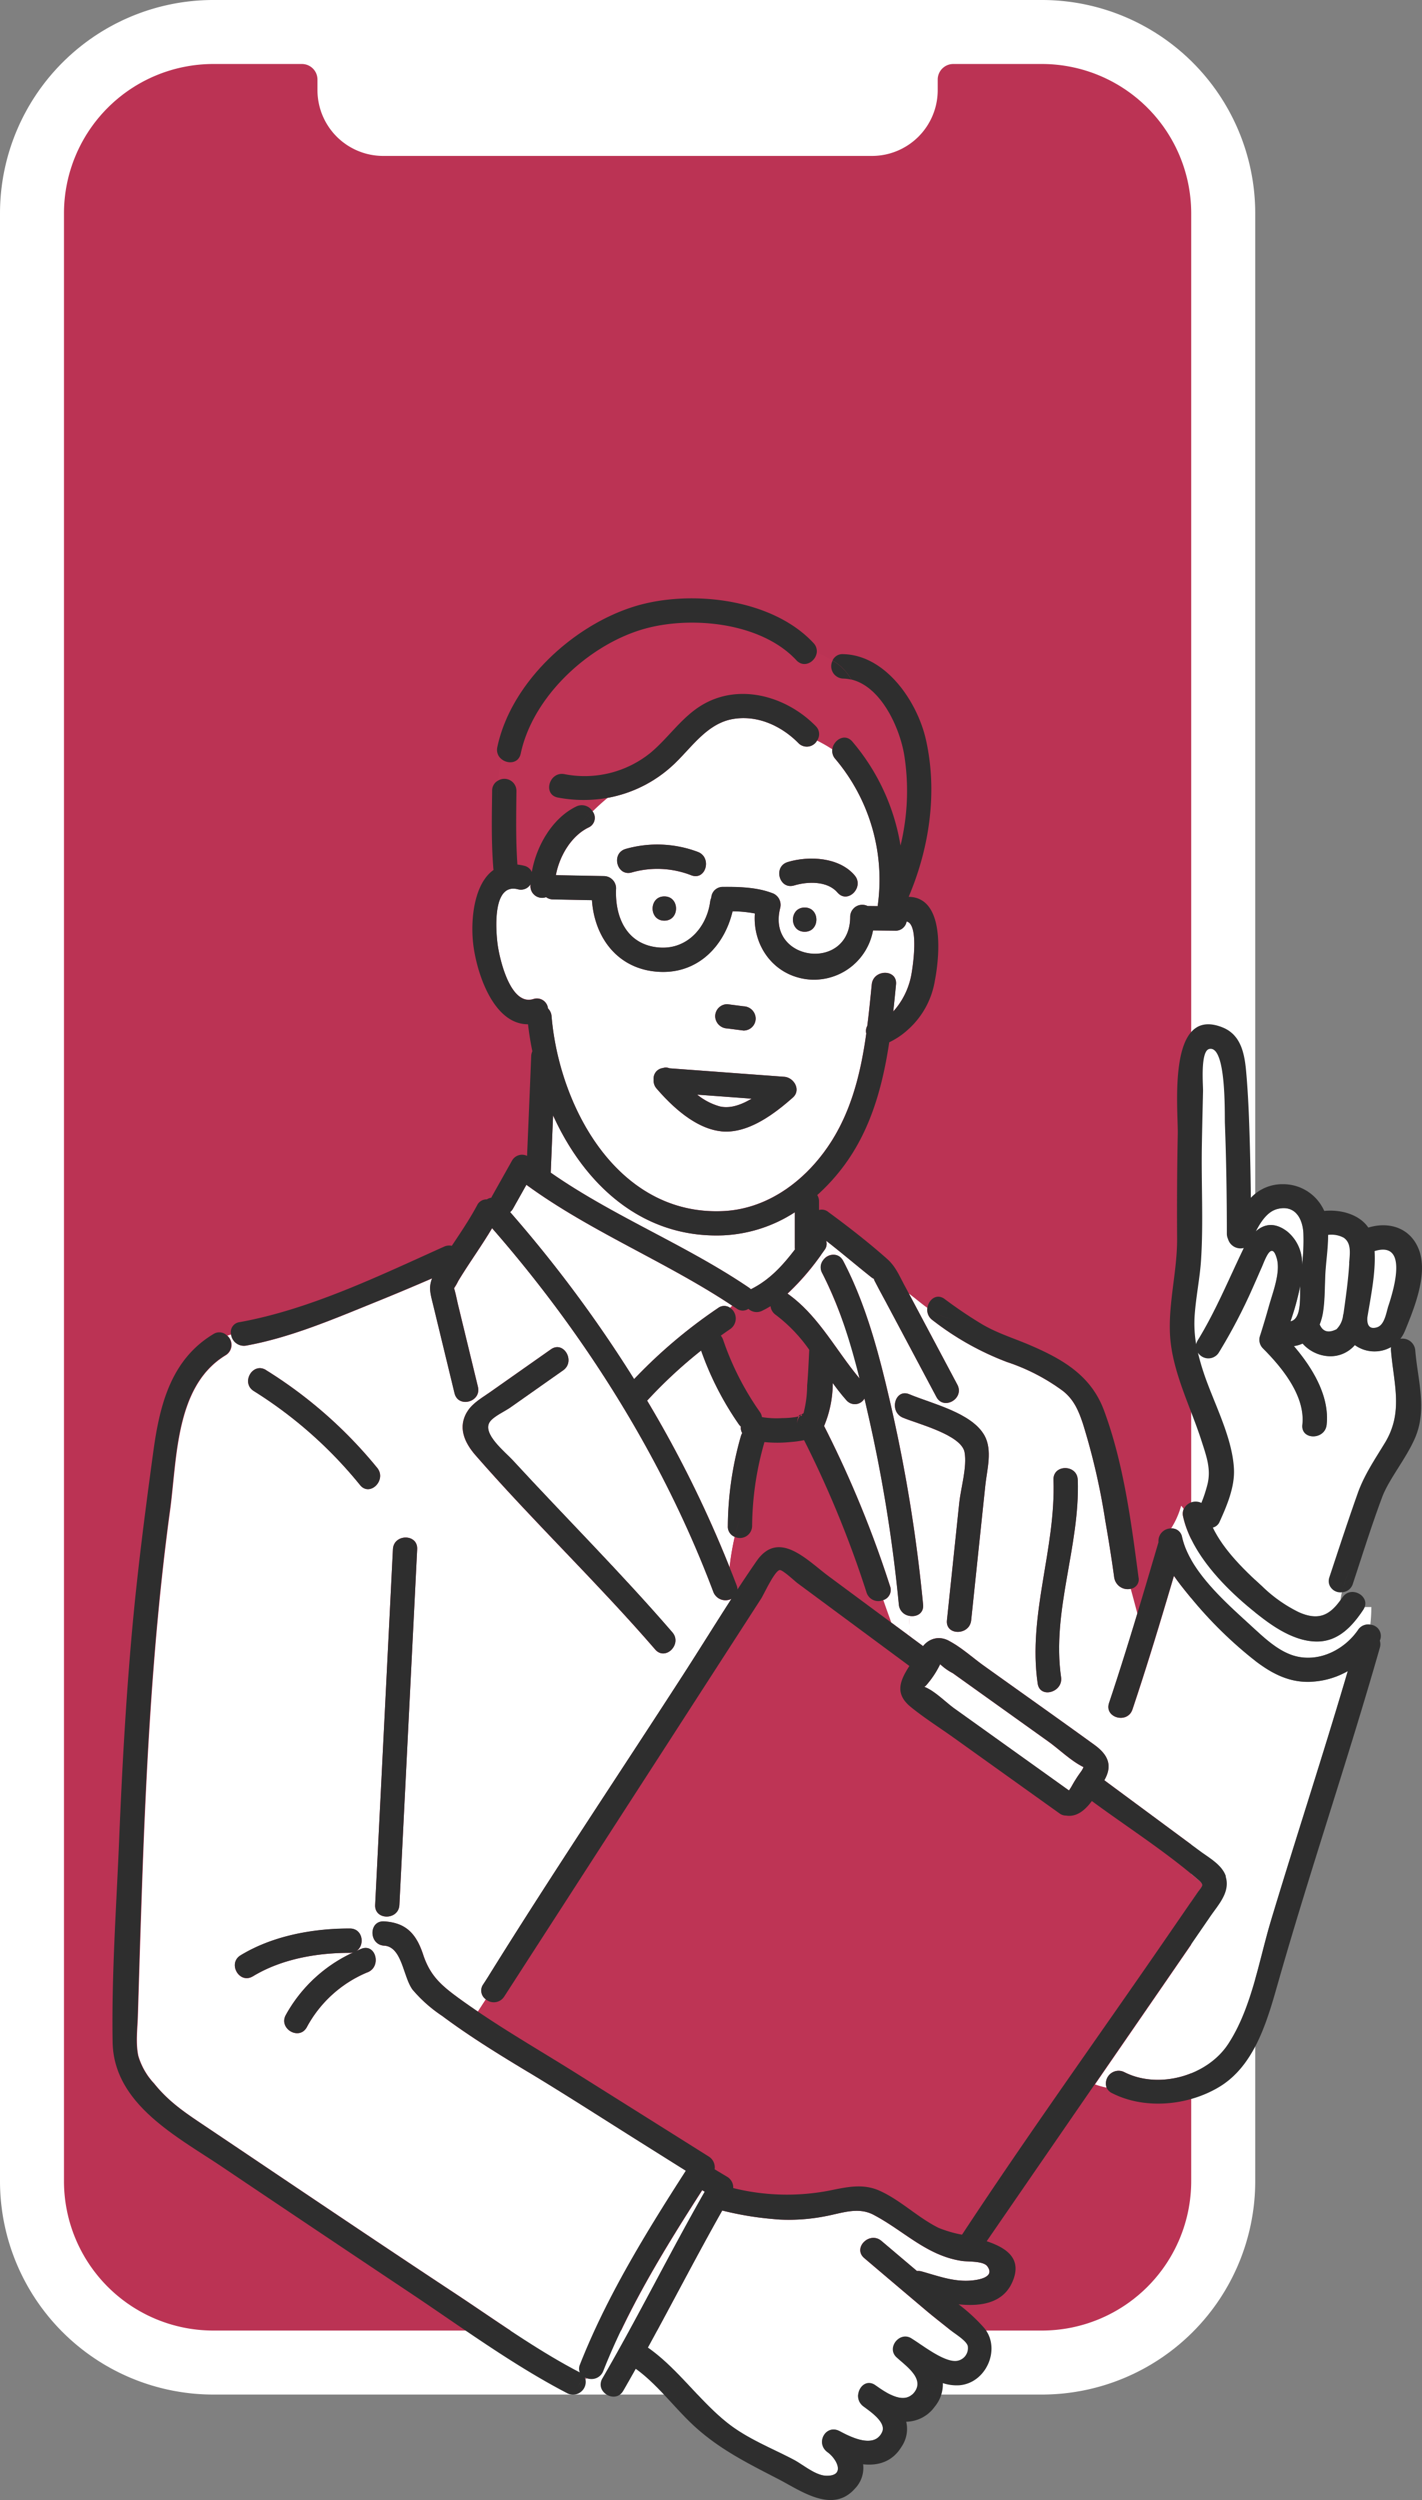 <svg xmlns="http://www.w3.org/2000/svg" xmlns:xlink="http://www.w3.org/1999/xlink" width="282.5" height="496.54" viewBox="0 0 282.5 496.54">
  <rect x="0" y="0" width="282.5" height="496.54" fill="#808080" stroke="none"/>
  <defs>
    <clipPath id="clip-path">
      <rect id="長方形_2" data-name="長方形 2" width="282.5" height="496.54" fill="#fff"/>
    </clipPath>
  </defs>
  <g id="グループ_1" data-name="グループ 1" clip-path="url(#clip-path)">
    <rect id="長方形_1" data-name="長方形 1" width="249" height="462" rx="40" transform="translate(0 9)" fill="#bb3354"/>
    <path id="パス_1" data-name="パス 1" d="M207.01,0H42.36A42.4,42.4,0,0,0,0,42.36V433.22a42.4,42.4,0,0,0,42.36,42.36H207.01a42.4,42.4,0,0,0,42.36-42.36V42.36A42.4,42.4,0,0,0,207.01,0Zm0,462.87H42.36a29.682,29.682,0,0,1-29.65-29.65V42.36A29.682,29.682,0,0,1,42.36,12.71H59.98a3.092,3.092,0,0,1,3.09,3.09v2.12A13.066,13.066,0,0,0,76.12,30.97h97.12a13.066,13.066,0,0,0,13.05-13.05V15.8a3.092,3.092,0,0,1,3.09-3.09H207a29.682,29.682,0,0,1,29.65,29.65V433.22A29.682,29.682,0,0,1,207,462.87Z" fill="#fff"/>
    <path id="パス_2" data-name="パス 2" d="M272.445,247.294c.25,4.28-.74,8.93-1.43,13.16-.1,1.33.26,2.47,1.89,1.98,1.55-.47,1.84-2.92,2.3-4.32,1.14-3.47,3.91-12.86-2.76-10.83Z" fill="#fff"/>
    <path id="パス_3" data-name="パス 3" d="M175.119,445.08l7.05,5.97a2.467,2.467,0,0,1,.92.08c3.03.84,6,1.96,9.21,1.85,1.06-.04,5.65-.38,3.85-2.86-.81-1.11-3.84-.89-5.09-1.08-7.03-1.06-11.58-6.06-17.59-9.19-3.08-1.6-6.35-.26-9.55.32a37.709,37.709,0,0,1-9,.66c-.67-.04-1.34-.11-2.01-.17a64.029,64.029,0,0,1-9.44-1.63c-5.08,8.99-9.81,18.17-14.77,27.22,5.94,4.15,10.21,10.56,15.91,15.05,3.92,3.08,8.66,4.91,13.04,7.21,1.85.97,4.31,3.13,6.44,3.19,3.91.12,2.2-3.3.3-4.67-2.48-1.79-.35-5.66,2.43-4.17,2.2,1.18,6.88,3.51,8.41.17.91-1.98-2.54-4.2-3.75-5.13-2.4-1.84-.14-5.99,2.43-4.17,2.1,1.49,5.82,4.11,7.82,1.24,1.84-2.65-1.83-5.1-3.65-6.79-2.03-1.88.61-5.2,2.92-3.79,2.15,1.31,6.2,4.54,8.74,4.52a2.549,2.549,0,0,0,2.49-3.01c-.31-1.04-2.46-2.33-3.26-2.98-1.7-1.37-3.43-2.7-5.09-4.11q-5.73-4.83-11.44-9.69c-.25-.21-.5-.42-.75-.64-2.37-2.01,1.06-5.41,3.41-3.41Z" fill="#fff"/>
    <path id="パス_4" data-name="パス 4" d="M159.14,281.21c.3.02.23-.17.05-.24a3.069,3.069,0,0,0-.26.25,1.5,1.5,0,0,1,.2-.02Z" fill="#be3455"/>
    <path id="パス_5" data-name="パス 5" d="M158.38,282.759a2.24,2.24,0,0,1,.55-1.53c-.1.02-.2.04-.3.07A3.244,3.244,0,0,0,158.38,282.759Z" fill="#be3455"/>
    <path id="パス_6" data-name="パス 6" d="M145.48,259.339c-13.17-8.76-28.11-14.68-40.91-24.02-.88,1.57-1.77,3.14-2.65,4.72a2.74,2.74,0,0,1-.58.7,258.847,258.847,0,0,1,24.63,33.17,100.762,100.762,0,0,1,16.67-14.11,2.006,2.006,0,0,1,2.4-.03A4.466,4.466,0,0,1,145.48,259.339Z" fill="#fff"/>
    <path id="パス_7" data-name="パス 7" d="M154.119,261.16a2.407,2.407,0,0,1-1.04-1.73c-.54.32-1.09.63-1.67.91a2.414,2.414,0,0,1-2.73-.38,2,2,0,0,1-2.35-.07c-.28-.19-.56-.37-.84-.55a4.44,4.44,0,0,0-.44.43,2.558,2.558,0,0,1,.03,4.2c-.64.43-1.26.87-1.89,1.32a2.568,2.568,0,0,1,.45.8,56.71,56.71,0,0,0,7.31,14.36,2.286,2.286,0,0,1,.41,1.02,17.5,17.5,0,0,0,4.03.2,17.848,17.848,0,0,0,2.73-.22c.15-.03.33-.09.51-.14.18-.34.41-.38.56-.33a1.793,1.793,0,0,1,.44-.27,22.217,22.217,0,0,0,.72-5.52c.2-2.36.29-4.72.42-7.08a30.281,30.281,0,0,0-6.65-6.94Z" fill="#be3455"/>
    <path id="パス_8" data-name="パス 8" d="M149.33,218.2c-3.6-.27-7.21-.53-10.81-.8a12.316,12.316,0,0,0,4.42,2.32C145.02,220.239,147.26,219.429,149.33,218.2Z" fill="#fff"/>
    <path id="パス_9" data-name="パス 9" d="M108.859,200.27a2.4,2.4,0,0,1,.71,1.55c1.52,18.07,13.16,39.71,34.14,38.7,9.3-.45,17.07-6.65,21.78-14.37,3.88-6.35,5.58-13.58,6.6-20.89a2.116,2.116,0,0,1,.2-1.52c.35-2.75.62-5.51.89-8.23.3-3.07,5.13-3.09,4.82,0-.17,1.78-.35,3.57-.55,5.37a14.84,14.84,0,0,0,3.52-6.93c.31-1.4,1.71-10.4-.87-10.95a2.177,2.177,0,0,1-2.27,1.83c-1.47-.02-2.94-.03-4.4-.05a11.928,11.928,0,0,1-13.2,9.69c-6.68-.87-10.73-6.78-10.27-13.06a24.274,24.274,0,0,0-4.43-.43c-1.65,7-7.02,12.54-14.82,12.01-8.05-.54-12.62-6.84-13.12-14.22l-7.73-.15a2.322,2.322,0,0,1-1.38-.45,2.316,2.316,0,0,1-3.11-2.22c0-.11.01-.22.02-.33a2.263,2.263,0,0,1-2.54.98c-5-1.26-4.37,7.88-4.03,10.69.36,2.98,2.52,12.54,7.13,11.11a2.215,2.215,0,0,1,2.91,1.85Zm35.63-.83,3.23.42a2.485,2.485,0,0,1,2.41,2.41,2.411,2.411,0,0,1-2.41,2.41l-3.23-.42a2.485,2.485,0,0,1-2.41-2.41A2.411,2.411,0,0,1,144.489,199.44ZM131.7,212.12a1.881,1.881,0,0,1,1.3.05q11.4.84,22.81,1.69c1.93.14,3.39,2.62,1.71,4.12-3.73,3.31-9.02,7.28-14.28,6.71-5.01-.55-9.61-4.8-12.77-8.46a2.4,2.4,0,0,1-.61-1.8,2.1,2.1,0,0,1,1.84-2.3Z" fill="#fff"/>
    <path id="パス_10" data-name="パス 10" d="M157.9,240.77a28.445,28.445,0,0,1-14.19,4.58c-16.25.66-27.67-10.24-33.83-23.82-.16,3.79-.31,7.58-.47,11.37,12.42,8.67,26.82,14.33,39.35,22.82a2.745,2.745,0,0,1,.41.34c3.73-1.85,6.33-4.73,8.77-7.92a2.852,2.852,0,0,1-.03-.29v-7.08Z" fill="#fff"/>
    <path id="パス_11" data-name="パス 11" d="M258.31,255.4a51.421,51.421,0,0,1-1.93,7.03C258.64,262,258.24,257.6,258.31,255.4Z" fill="#fff"/>
    <path id="パス_12" data-name="パス 12" d="M267.534,243.656a6.125,6.125,0,0,0-3.6-.63c.012,2.636-.373,5.341-.56,7.851-.257,3.3-.094,6.819-.654,10.063A10.857,10.857,0,0,1,262,263.4q1.086,2.493,3.9,1.088a5.286,5.286,0,0,0,1.529-3.254c.024-.092.059-.161.082-.253.56-3.839,1.121-7.679,1.343-11.541.116-2.017.619-4.539-1.3-5.788Z" fill="#fff"/>
    <path id="パス_13" data-name="パス 13" d="M276.116,245.656a9.859,9.859,0,0,0-4.624-.63,77.809,77.809,0,0,1-.721,7.851c-.33,3.3-.12,6.819-.84,10.063A9.128,9.128,0,0,1,269,265.4c.931,1.662,2.6,2.028,5.014,1.088a4.9,4.9,0,0,0,1.966-3.254c.031-.092.076-.161.106-.253a104.761,104.761,0,0,0,1.726-11.541c.15-2.017.8-4.539-1.666-5.788Z" fill="#fff"/>
    <path id="パス_14" data-name="パス 14" d="M243.949,246.05a2.459,2.459,0,0,1-.22-1.05q0-10.95-.39-21.91c-.07-1.92.31-15.46-3.08-14.76-1.84.38-1.23,7.21-1.26,8.37-.08,3.57-.17,7.13-.23,10.7-.14,7.57.33,15.25-.16,22.8-.24,3.68-1.01,7.31-1.27,10.99a24.541,24.541,0,0,0,.29,5.79,2.592,2.592,0,0,1,.31-.77c3.58-5.83,6.09-11.98,9.04-18.11.04-.08.08-.15.12-.23a2.593,2.593,0,0,1-3.15-1.81Z" fill="#fff"/>
    <path id="パス_15" data-name="パス 15" d="M253.81,240.1c-2.01.49-3.31,2.51-4.34,4.46,1.66-1.48,3.76-1.89,6.26.02a8.107,8.107,0,0,1,2.94,6.56,38.723,38.723,0,0,0,.26-6.26c-.17-2.9-1.66-5.63-5.13-4.78Z" fill="#fff"/>
    <path id="パス_16" data-name="パス 16" d="M104.809,411.459c-5.78-3.48-11.56-7.04-16.97-11.08A27.745,27.745,0,0,1,82,395.2c-1.9-2.52-2.07-8.55-5.66-8.76-3.09-.19-3.1-5.01,0-4.82,4.43.27,6.41,2.57,7.74,6.59,1.29,3.91,3.27,5.84,6.52,8.25,1.42,1.05,2.87,2.06,4.34,3.06l1.58-2.43a2.124,2.124,0,0,1-.51-2.96c.29-.44.58-.88.86-1.33,12.6-20.31,25.96-40.19,38.93-60.27,3.2-4.96,6.32-10.01,9.53-14.98a2.583,2.583,0,0,1-3.6-1.36c-9.91-26.34-25.44-51.07-43.96-72.25-2.11,3.56-4.56,6.91-6.7,10.45a10.4,10.4,0,0,1-.85,1.47c.34,1.12.56,2.31.83,3.45q1.95,8.07,3.91,16.13c.73,3.02-3.92,4.3-4.65,1.28q-2.1-8.67-4.2-17.35c-.55-2.27-1.01-3.57-.25-5.47q-5.715,2.49-11.5,4.82c-8.2,3.32-16.71,6.96-25.45,8.54a2.566,2.566,0,0,1-2.99-2.23c-.25.08-.5.16-.75.25a2.409,2.409,0,0,1-.3,3.88c-10.01,6.05-9.66,20.41-11.05,30.69-1.94,14.22-3.2,28.52-4.09,42.84-.78,12.42-1.27,24.85-1.68,37.28-.23,6.79-.43,13.59-.64,20.38-.08,2.58-.46,5.44.09,7.98a13.744,13.744,0,0,0,3.17,5.51c2.88,3.6,6.15,5.78,9.9,8.29q7.11,4.77,14.22,9.56c11.8,7.93,23.6,15.86,35.46,23.69,8.17,5.39,16.3,11.3,25,15.82a2.059,2.059,0,0,1,.03-1.56c5.33-13.52,13.15-26.26,21.03-38.49q-4.62-2.91-9.25-5.81c-7.39-4.64-14.73-9.38-22.21-13.88ZM92.9,280.239c1.04-1.6,2.86-2.63,4.4-3.71q6.074-4.275,12.14-8.54c2.55-1.79,4.95,2.39,2.43,4.17q-5.25,3.69-10.49,7.38c-1.09.77-3.35,1.76-4.1,2.89-1.55,2.31,3.07,5.96,4.62,7.64,10.51,11.41,21.52,22.39,31.66,34.13,2.02,2.34-1.38,5.76-3.41,3.41-11.45-13.25-24.16-25.36-35.67-38.55-2.22-2.54-3.64-5.64-1.59-8.81Zm-10.02,27.45c-.15,3-.3,6.01-.45,9.01q-1.545,30.81-3.08,61.63c-.15,3.09-4.98,3.1-4.82,0,.15-3,.3-6.01.45-9.01q1.545-30.81,3.08-61.63C78.209,304.6,83.039,304.589,82.879,307.689Zm-30.03-35.58a89.078,89.078,0,0,1,22.09,19.42c1.94,2.39-1.45,5.82-3.41,3.41a85.5,85.5,0,0,0-21.11-18.67c-2.63-1.64-.21-5.81,2.43-4.17Zm20.19,119.6a24.192,24.192,0,0,0-12.09,10.92c-1.5,2.72-5.66.29-4.17-2.43a29.169,29.169,0,0,1,13.48-12.46,2.494,2.494,0,0,1-.74.12c-6.56-.01-13.64,1.22-19.29,4.67-2.66,1.62-5.08-2.55-2.43-4.17,6.36-3.87,14.33-5.34,21.72-5.32,2.6,0,3.01,3.36,1.28,4.47.32-.14.63-.3.96-.43,2.88-1.17,4.12,3.5,1.28,4.65Z" fill="#fff"/>
    <path id="パス_17" data-name="パス 17" d="M238.019,373.32c-6.56-5.65-14.11-10.46-21.08-15.6-1.34,1.82-3.02,3.23-5.11,2.89a2.094,2.094,0,0,1-1.33-.44q-10.5-7.515-21-15.02c-2.81-2.01-5.81-3.9-8.5-6.08-3.12-2.53-2.35-4.98-.43-7.98.04-.06.08-.13.12-.19l-22.27-16.48c-.48-.36-2.99-2.71-3.52-2.57-1.05.27-3.1,4.8-3.66,5.67q-9.36,14.475-18.7,28.96-16.17,25.05-32.35,50.09a2.442,2.442,0,0,1-3.66.52l-1.58,2.43c6.39,4.34,13.11,8.21,19.65,12.32q13.125,8.25,26.25,16.49a2.551,2.551,0,0,1,1.16,2.53c.84.5,1.68,1.01,2.52,1.51a2.452,2.452,0,0,1,1.17,2.22,44.251,44.251,0,0,0,19.2.48c3.42-.69,6.6-1.44,9.93.07,4.17,1.89,7.54,5.3,11.66,7.35a24.122,24.122,0,0,0,4.66,1.36c.07-.11.15-.21.22-.32,12.85-19.51,26.53-38.52,39.78-57.77l6.69-9.72c1.06-1.53,1.56-1.54.19-2.72Z" fill="#be3455"/>
    <path id="パス_18" data-name="パス 18" d="M102.61,157.07c-.05,4.87-.16,9.79.19,14.66a9.992,9.992,0,0,1,1.34.24,2.131,2.131,0,0,1,1.52,1.24c.92-5.26,4.12-10.73,8.83-13.01a2.488,2.488,0,0,1,3.24.96c.98-.94,1.97-1.86,3-2.7a27.588,27.588,0,0,1-9.88-.06c-3.05-.57-1.75-5.22,1.28-4.65a20.768,20.768,0,0,0,17.13-4.25c3.66-3.07,6.31-7.27,10.54-9.66,7.4-4.19,16.56-1.43,22.23,4.33a2.24,2.24,0,0,1,.29,2.91,29.732,29.732,0,0,1,3.04,1.74c.24-1.83,2.5-3.27,3.99-1.51a42.308,42.308,0,0,1,9.56,20.64,46.026,46.026,0,0,0,.76-17.87c-.88-5.45-4.57-13.7-10.54-15.11a8.652,8.652,0,0,1,.41.87,7.729,7.729,0,0,0-.41-.87,8,8,0,0,0-1.64-.21,2.442,2.442,0,0,1-2.08-3.57,22.561,22.561,0,0,0-3.14-1.6c-.21,1.79-2.49,3.23-4.05,1.54-7.09-7.64-21.42-8.95-30.87-6.04-10.72,3.31-21.52,13.39-23.89,24.57-.42,1.96-2.49,2.11-3.74,1.17a20.816,20.816,0,0,0-.75,4.22,2.4,2.4,0,0,1,3.66,2.01Z" fill="#be3455"/>
    <path id="パス_19" data-name="パス 19" d="M116.34,472.54c.08-.06.16-.11.23-.17a3.01,3.01,0,0,1-.32-.11A1.308,1.308,0,0,1,116.34,472.54Z" fill="#be3455"/>
    <path id="パス_20" data-name="パス 20" d="M119.7,472.41c7.08-12.2,13.34-24.85,20.33-37.1-.17-.1-.34-.2-.51-.31-7.35,11.43-14.67,23.33-19.63,35.92a2.478,2.478,0,0,1-2.34,1.6,3,3,0,0,0,1.82,1.3,2.266,2.266,0,0,1,.33-1.42Z" fill="#fff"/>
    <path id="パス_21" data-name="パス 21" d="M116.929,164.36c-3.41,1.65-5.78,5.64-6.49,9.47l9.55.18a2.437,2.437,0,0,1,2.41,2.41c-.28,5.7,2.06,11.13,8.33,11.76,5.65.57,9.67-3.85,10.37-9.15a2.342,2.342,0,0,1,.21-.71,2.271,2.271,0,0,1,2.31-2.16c3.2-.03,6.69.07,9.71,1.2a2.472,2.472,0,0,1,1.68,2.97c-2.78,10.71,13.89,12.83,13.9,1.74a2.391,2.391,0,0,1,3.46-2.11c.67,0,1.34.02,2.02.02a2.261,2.261,0,0,1,.01-.26,37.144,37.144,0,0,0-8.46-28.99,2.407,2.407,0,0,1-.58-1.9,28.7,28.7,0,0,0-3.04-1.74,2.328,2.328,0,0,1-3.7.5c-3.37-3.42-8.16-5.64-13.05-4.78-4.85.86-7.82,5.15-11.09,8.4a25.857,25.857,0,0,1-13.76,7.25c-1.03.84-2.02,1.75-3,2.7a2.087,2.087,0,0,1-.8,3.2Zm42.93,20.7c-3.11,0-3.1-4.82,0-4.82S162.959,185.06,159.859,185.06Zm-3.36-13.85c4.23-1.28,10.22-.96,13.29,2.64,2,2.35-1.4,5.78-3.41,3.41-1.98-2.33-5.91-2.21-8.59-1.4-2.98.9-4.25-3.76-1.28-4.65Zm-24.52,11.65c-3.11,0-3.1-4.82,0-4.82S135.079,182.86,131.979,182.86Zm-7.71-14.24a22.909,22.909,0,0,1,14.36.58c2.88,1.08,1.63,5.75-1.28,4.65a18.535,18.535,0,0,0-11.79-.58c-2.98.91-4.24-3.75-1.28-4.65Z" fill="#fff"/>
    <path id="パス_22" data-name="パス 22" d="M156.459,256.94a.793.793,0,0,1,.1.06c6.07,4.33,9.51,11.17,14.22,16.79a94.36,94.36,0,0,0-7.42-20.93,2.313,2.313,0,0,1,.3-2.69,8.92,8.92,0,0,1-.54-.93,48,48,0,0,1-6.66,7.71Z" fill="#fff"/>
    <path id="パス_23" data-name="パス 23" d="M260.37,334.04c-4.73.18-8.43-2.09-11.96-4.93a81.911,81.911,0,0,1-11.8-11.75c-1.13-1.37-2.32-2.83-3.38-4.37-2.62,8.88-5.29,17.75-8.24,26.53-.98,2.93-5.64,1.67-4.65-1.28,1.98-5.89,3.82-11.82,5.62-17.77-.44-1.64-.88-3.29-1.32-4.91a2.708,2.708,0,0,1-3.28-2.23c.13.96-.04-.31-.09-.61-.13-.93-.27-1.85-.4-2.78-.4-2.64-.82-5.27-1.29-7.89a132.355,132.355,0,0,0-4.45-19.3c-.87-2.59-1.79-4.77-3.98-6.5a39.753,39.753,0,0,0-11.11-5.74,56.726,56.726,0,0,1-14.8-8.33,2.49,2.49,0,0,1-1-2.42c-1.27-.9-2.43-1.92-3.67-2.84q4.815,9.045,9.63,18.1c1.46,2.74-2.71,5.18-4.17,2.43q-5-9.375-9.98-18.75c-.72-1.34-1.46-2.68-2.15-4.04a3.068,3.068,0,0,1-.3-.7c-.03.01-.16-.02-.57-.34-2.98-2.37-5.89-4.86-8.9-7.19a1.94,1.94,0,0,1-.35,1.87c-.23.31-.45.62-.68.92.16.31.35.62.54.93a2.281,2.281,0,0,1,3.87.26c4.79,9.14,7.38,19.5,9.66,29.5a307.7,307.7,0,0,1,6.22,38.77c.18,1.82-1.42,2.55-2.82,2.23l.19,4.08c.87.65,1.75,1.29,2.62,1.94,1.32-1.43,2.95-2.21,5.23-1,2.4,1.27,4.63,3.31,6.84,4.89,7.31,5.23,14.65,10.41,21.92,15.68,2.41,1.75,3.76,3.79,2.18,6.77-.05.1-.11.2-.16.3q4.17,3.075,8.33,6.16,5.34,3.945,10.67,7.89c1.83,1.36,4.41,2.76,5.15,5.03,1,3.09-1.38,5.57-2.99,7.92q-4.275,6.2-8.54,12.41-7.23,10.5-14.47,21a16.259,16.259,0,0,0,2.31.65,2.525,2.525,0,0,1,3.48-3.11c6.86,3.52,16.51.77,20.66-5.56,4.67-7.11,6.11-16.54,8.53-24.58,4.98-16.53,10.37-32.93,15.24-49.49a16.136,16.136,0,0,1-7.4,2.12Zm-64.62-39.03q-1.41,13.395-2.81,26.8c-.32,3.06-5.15,3.08-4.82,0q1.23-11.67,2.45-23.34c.3-2.89,1.59-7.16,1.05-10.05-.64-3.44-9.28-5.61-12.24-6.85-2.83-1.18-1.58-5.85,1.28-4.65,4.51,1.89,12.38,3.67,14.91,8.17C197.21,288,196.08,291.91,195.75,295.01Zm15.05,38.08c.44,3.04-4.21,4.34-4.65,1.28-1.98-13.71,3.62-26.76,3.14-40.46-.11-3.11,4.72-3.1,4.82,0,.46,13.19-5.21,26.05-3.32,39.18Z" fill="#fff"/>
    <path id="パス_24" data-name="パス 24" d="M144.6,303.1a66.036,66.036,0,0,1,2.6-17.89,3.185,3.185,0,0,1,.26-.59,1.916,1.916,0,0,1-.27-1.29,3.6,3.6,0,0,1-.41-.45,61.239,61.239,0,0,1-7.49-14.65,93.582,93.582,0,0,0-10.72,9.95,231.373,231.373,0,0,1,16.38,33.1,53.007,53.007,0,0,1,1.02-6.05A2.155,2.155,0,0,1,144.6,303.1Z" fill="#fff"/>
    <path id="パス_25" data-name="パス 25" d="M175.469,317.78a2.444,2.444,0,0,1-3.31-1.48,209.77,209.77,0,0,0-12.42-30.28,20.621,20.621,0,0,1-2.68.37,25.7,25.7,0,0,1-5.19.01.12.12,0,0,1-.02.08,61.058,61.058,0,0,0-2.43,16.61,2.428,2.428,0,0,1-3.46,2.13,52.276,52.276,0,0,0-1.02,6.05c.48,1.21.96,2.42,1.42,3.63a2.553,2.553,0,0,1,.15.78c1.24-1.9,2.51-3.79,3.8-5.65,4.41-6.35,10.04-.14,14.28,2.99q6.225,4.605,12.44,9.21c-.52-1.49-1.07-2.95-1.57-4.45Z" fill="#be3455"/>
    <path id="パス_26" data-name="パス 26" d="M180.579,320.909a2.487,2.487,0,0,1-2-2.23,298.489,298.489,0,0,0-6.04-37.48c-.26-1.14-.52-2.29-.79-3.44a2.192,2.192,0,0,1-3.57.36c-.96-1.08-1.86-2.24-2.73-3.43a22.111,22.111,0,0,1-1.72,8.53,217.1,217.1,0,0,1,13.1,31.81,2.113,2.113,0,0,1-1.339,2.76c.5,1.5,1.049,2.96,1.569,4.45,1.24.92,2.49,1.84,3.73,2.76l-.189-4.08Z" fill="#fff"/>
    <path id="パス_27" data-name="パス 27" d="M264.09,313.26c1.85-5.59,3.68-11.19,5.65-16.74,1.28-3.61,3.39-6.7,5.37-9.95,3.74-6.15,1.75-11.73,1.21-18.42a2.671,2.671,0,0,1,.03-.64,6.67,6.67,0,0,1-7.21-.39,6.372,6.372,0,0,1-5.5,2.19,7.491,7.491,0,0,1-4.88-2.49,5.949,5.949,0,0,1-1.73.5c3.77,4.41,7.12,10.01,6.51,15.63-.33,3.06-5.16,3.08-4.82,0,.62-5.69-4.02-11.36-7.83-15.17a2.407,2.407,0,0,1-.62-2.35c.64-2.01,1.25-4.04,1.82-6.07.75-2.68,2.34-6.65,1.55-9.44-1.04-3.66-2.34.26-2.99,1.73-.85,1.92-1.66,3.85-2.55,5.76a109.6,109.6,0,0,1-5.99,11.21,2.453,2.453,0,0,1-4.14,0c.3,1.3.67,2.6,1.12,3.94,1.98,6,5.69,12.76,6.03,19.13.19,3.56-1.37,7.27-2.82,10.46a2,2,0,0,1-1.37,1.21c2.18,4.49,6.28,8.46,9.74,11.62a28.2,28.2,0,0,0,7.34,5.2c3.8,1.68,6.05.73,8.29-2.41.08-.53.17-1.06.29-1.57C265.07,316.29,263.47,315.11,264.09,313.26Z" fill="#fff"/>
    <path id="パス_28" data-name="パス 28" d="M271.089,319.16a2.652,2.652,0,0,1-.27.53c-2.22,3.34-5.04,6.4-9.36,6.32-3.85-.07-7.58-2.31-10.56-4.57-6.32-4.78-14.07-12.19-15.87-20.24a2.4,2.4,0,0,1,.12-1.5,3.1,3.1,0,0,0-.5-.64,16.535,16.535,0,0,1-2,4.51,2.072,2.072,0,0,1,2.18,1.72c1.5,6.73,8.67,12.98,13.53,17.44,2.46,2.26,5.28,5.04,8.55,6.07,4.88,1.54,10.11-1.04,12.88-5.08a2.371,2.371,0,0,1,2.44-1.04,30.375,30.375,0,0,0,.21-3.51h-1.36Z" fill="#fff"/>
    <path id="パス_29" data-name="パス 29" d="M101.39,279.539q5.25-3.69,10.49-7.38c2.52-1.77.11-5.96-2.43-4.17q-6.075,4.275-12.14,8.54c-1.54,1.08-3.36,2.1-4.4,3.71-2.05,3.17-.63,6.27,1.59,8.81,11.511,13.19,24.221,25.3,35.671,38.55,2.03,2.35,5.43-1.07,3.41-3.41-10.14-11.74-21.15-22.72-31.66-34.13-1.54-1.68-6.171-5.32-4.62-7.64.75-1.12,3.021-2.12,4.1-2.89Z" fill="#2e2e2e"/>
    <path id="パス_30" data-name="パス 30" d="M195.569,285.08c-2.53-4.5-10.4-6.28-14.91-8.17-2.86-1.2-4.11,3.47-1.28,4.65,2.96,1.24,11.59,3.41,12.24,6.85.54,2.89-.75,7.16-1.05,10.05q-1.23,11.67-2.45,23.34c-.32,3.08,4.5,3.06,4.82,0q1.41-13.395,2.81-26.8C196.079,291.9,197.209,287.99,195.569,285.08Z" fill="#2e2e2e"/>
    <path id="パス_31" data-name="パス 31" d="M223.41,311.12c.41,1.43.82,2.92,1.23,4.43a1.872,1.872,0,0,0,1.55-2.23c-1.46-11.06-2.97-22.71-6.87-33.21-2.57-6.91-8.17-10.16-14.77-12.98-3.27-1.4-6.53-2.37-9.61-4.22-2.5-1.51-4.93-3.16-7.27-4.91-1.62-1.21-3.2.15-3.43,1.75a12.1,12.1,0,0,0,5.4,2.32,11.937,11.937,0,0,1-5.4-2.32,2.5,2.5,0,0,0,1,2.42,56.6,56.6,0,0,0,14.8,8.33,39.618,39.618,0,0,1,11.11,5.74c2.2,1.73,3.11,3.9,3.98,6.5a132.655,132.655,0,0,1,4.45,19.3c.46,2.62.89,5.26,1.29,7.89.14.92.27,1.85.4,2.78.04.3.21,1.57.09.61a2.71,2.71,0,0,0,3.28,2.23C224.23,314.04,223.82,312.55,223.41,311.12Z" fill="#2e2e2e"/>
    <path id="パス_32" data-name="パス 32" d="M214.109,293.9c-.11-3.1-4.93-3.11-4.82,0,.48,13.7-5.12,26.75-3.14,40.46.44,3.06,5.09,1.76,4.65-1.28-1.89-13.13,3.78-25.99,3.32-39.18Z" fill="#2e2e2e"/>
    <path id="パス_33" data-name="パス 33" d="M52.85,272.11c-2.64-1.65-5.07,2.52-2.43,4.17a85.323,85.323,0,0,1,21.11,18.67c1.96,2.41,5.36-1.02,3.41-3.41a89.078,89.078,0,0,0-22.09-19.42Z" fill="#2e2e2e"/>
    <path id="パス_34" data-name="パス 34" d="M50.229,392.52c5.65-3.44,12.72-4.68,19.29-4.67a2.441,2.441,0,0,0,.74-.12,29.169,29.169,0,0,0-13.48,12.46c-1.5,2.72,2.67,5.16,4.17,2.43a24.237,24.237,0,0,1,12.09-10.92c2.84-1.15,1.6-5.82-1.28-4.65-.33.13-.64.29-.96.43,1.74-1.11,1.32-4.46-1.28-4.47-7.39-.01-15.36,1.45-21.72,5.32-2.65,1.61-.23,5.79,2.43,4.17Z" fill="#2e2e2e"/>
    <path id="パス_35" data-name="パス 35" d="M79.349,378.329q1.545-30.81,3.08-61.63c.15-3,.3-6.01.45-9.01.16-3.1-4.67-3.09-4.82,0q-1.545,30.81-3.08,61.63c-.15,3-.3,6.01-.45,9.01C74.369,381.429,79.2,381.419,79.349,378.329Z" fill="#2e2e2e"/>
    <path id="パス_36" data-name="パス 36" d="M189.31,332.33a11.309,11.309,0,0,1-2.54-1.8,18.127,18.127,0,0,1-2.89,4.32,2.4,2.4,0,0,0-.25.18c2.03.76,4.25,3.07,5.98,4.31q4.98,3.57,9.97,7.13,6.39,4.575,12.78,9.14c.21-.27.43-.69.58-.92a25.76,25.76,0,0,1,1.74-2.73,4.014,4.014,0,0,0,.57-.99c-2.42-1.17-4.82-3.52-6.95-5.05q-9.5-6.795-18.99-13.58Z" fill="#fff"/>
    <path id="パス_37" data-name="パス 37" d="M165.41,131.2a2.442,2.442,0,0,0,2.08,3.57,8.09,8.09,0,0,1,1.64.21A10.073,10.073,0,0,0,165.41,131.2Z" fill="#2e2e2e"/>
    <path id="パス_38" data-name="パス 38" d="M243.54,372.659c-.73-2.27-3.31-3.67-5.15-5.03q-5.34-3.945-10.67-7.89-4.17-3.075-8.33-6.16c.05-.1.11-.21.16-.3,1.59-2.98.24-5.03-2.18-6.77-7.28-5.27-14.62-10.45-21.92-15.68-2.21-1.58-4.44-3.62-6.84-4.89a3.938,3.938,0,0,0-5.23,1c-.87-.65-1.75-1.29-2.62-1.94l.08,1.63-.08-1.63c-1.24-.92-2.49-1.84-3.73-2.76a29.8,29.8,0,0,1,1.35,4.97,29.8,29.8,0,0,0-1.35-4.97q-6.225-4.605-12.44-9.21c-4.24-3.14-9.87-9.34-14.28-2.99-1.29,1.86-2.56,3.75-3.8,5.65a2.33,2.33,0,0,0-.15-.78c-.46-1.22-.94-2.43-1.42-3.63a56.784,56.784,0,0,0-.34,6.28,56.917,56.917,0,0,1,.34-6.28,231.373,231.373,0,0,0-16.38-33.1,94.424,94.424,0,0,1,10.72-9.95,61.053,61.053,0,0,0,7.49,14.65,2.222,2.222,0,0,0,.41.45,2.011,2.011,0,0,0,.27,1.29,2.637,2.637,0,0,0-.26.59,66.036,66.036,0,0,0-2.6,17.89,2.151,2.151,0,0,0,1.37,2.13c.3-1.29.65-2.55,1.06-3.76-.4,1.21-.75,2.46-1.06,3.76a2.424,2.424,0,0,0,3.46-2.13,61.059,61.059,0,0,1,2.43-16.61.12.12,0,0,1,.02-.08,25.7,25.7,0,0,0,5.19-.01,20.851,20.851,0,0,0,2.68-.37,209.308,209.308,0,0,1,12.42,30.28,2.446,2.446,0,0,0,3.31,1.48,27.884,27.884,0,0,1-1.11-4.25,27.884,27.884,0,0,0,1.11,4.25,2.113,2.113,0,0,0,1.34-2.76,215.368,215.368,0,0,0-13.1-31.81,22.111,22.111,0,0,0,1.72-8.53c.87,1.19,1.77,2.35,2.73,3.43a2.191,2.191,0,0,0,3.57-.36c.27,1.15.53,2.3.79,3.44a296.964,296.964,0,0,1,6.04,37.48,2.486,2.486,0,0,0,2,2.23l-.2-4.32.2,4.32c1.41.32,3-.41,2.82-2.23a307.994,307.994,0,0,0-6.22-38.77c-2.28-10-4.87-20.36-9.66-29.5-1.44-2.75-5.61-.32-4.17,2.43,3.41,6.51,5.61,13.72,7.42,20.93-4.72-5.62-8.15-12.46-14.22-16.79-.03-.02-.06-.03-.1-.06a53.774,53.774,0,0,0,7.34-8.63,1.992,1.992,0,0,0,.35-1.87c3.01,2.34,5.92,4.82,8.9,7.19.41.32.53.36.57.34a2.584,2.584,0,0,0,.3.7c.69,1.36,1.43,2.69,2.15,4.04q5,9.375,9.98,18.75c1.46,2.74,5.62.31,4.17-2.43q-4.815-9.045-9.63-18.1a13.4,13.4,0,0,0-3.79-2.08,13.655,13.655,0,0,1,3.79,2.08c-.31-.59-.62-1.17-.94-1.76-1.02-1.92-1.75-3.67-3.37-5.11-3.71-3.29-7.72-6.41-11.73-9.35a1.993,1.993,0,0,0-1.81-.37v-1.71a2.338,2.338,0,0,0-.35-1.26,39.28,39.28,0,0,0,5.67-6.33c5.1-7.12,7.34-15.48,8.63-24.01a15.216,15.216,0,0,0,3.75-2.54,16.623,16.623,0,0,0,5.32-9.74c.92-4.68,2.06-16.52-5.22-16.61,0-.02.02-.03.03-.05,4.11-9.69,5.74-20.73,3.42-31.11-1.7-7.6-7.98-16.87-16.48-17.04a2.126,2.126,0,0,0-2.08,1.26,10.073,10.073,0,0,1,3.72,3.78c5.97,1.41,9.66,9.66,10.54,15.11a46.018,46.018,0,0,1-.76,17.87,42.349,42.349,0,0,0-9.56-20.64c-1.49-1.77-3.75-.32-3.99,1.51a13.892,13.892,0,0,1,3.39,3.1,13.713,13.713,0,0,0-3.39-3.1,2.4,2.4,0,0,0,.58,1.9,37.144,37.144,0,0,1,8.46,28.99c-.01.09,0,.18-.01.26-.67,0-1.34-.02-2.02-.02a2.4,2.4,0,0,0-3.46,2.11c0,11.08-16.68,8.97-13.9-1.74a2.485,2.485,0,0,0-1.68-2.97c-3.02-1.13-6.52-1.23-9.71-1.2a2.271,2.271,0,0,0-2.31,2.16,3.092,3.092,0,0,0-.21.71c-.7,5.3-4.72,9.72-10.37,9.15-6.27-.63-8.61-6.07-8.33-11.76a2.444,2.444,0,0,0-2.41-2.41l-9.55-.18c.71-3.84,3.08-7.82,6.49-9.47a2.087,2.087,0,0,0,.8-3.2c-.69.67-1.37,1.35-2.06,2.03.68-.68,1.37-1.36,2.06-2.03a2.484,2.484,0,0,0-3.24-.96c-4.71,2.28-7.91,7.76-8.83,13.01a2.151,2.151,0,0,0-1.52-1.24,9.99,9.99,0,0,0-1.34-.24c-.34-4.87-.24-9.79-.19-14.66a2.4,2.4,0,0,0-3.66-2.01c-.16,1.86-.17,3.79-.17,5.72,0-1.93,0-3.85.17-5.72a2.22,2.22,0,0,0-1.17,2.01c-.06,5.16-.18,10.39.25,15.55a1.127,1.127,0,0,0,.03.18c-3.86,2.73-4.58,9.78-4.06,14.52.62,5.7,3.95,16.16,10.91,16.13q.3,2.67.86,5.36a2.552,2.552,0,0,0-.23.95q-.4,9.915-.82,19.83a2.281,2.281,0,0,0-2.99.94c-1.32,2.36-2.65,4.71-3.971,7.07a2.378,2.378,0,0,0-.13.29,2.3,2.3,0,0,0-.9.34,2.066,2.066,0,0,0-1.95,1.2c-1.49,2.78-3.26,5.39-5.01,8.02a2.433,2.433,0,0,0-1.57.18c-12.88,5.79-26.63,12.46-40.59,14.98a1.992,1.992,0,0,0-1.7,2.42,9.643,9.643,0,0,0,1.43-.54,9.643,9.643,0,0,1-1.43.54,2.566,2.566,0,0,0,2.99,2.23c8.75-1.58,17.25-5.219,25.45-8.54q5.775-2.34,11.5-4.82c-.77,1.9-.3,3.19.25,5.47q2.1,8.67,4.2,17.35c.73,3.02,5.38,1.74,4.65-1.28q-1.95-8.07-3.91-16.13c-.28-1.14-.49-2.33-.83-3.45a13.825,13.825,0,0,0,.85-1.47c2.14-3.54,4.59-6.89,6.7-10.45,18.521,21.18,34.061,45.91,43.961,72.25a2.586,2.586,0,0,0,3.6,1.36c-3.21,4.98-6.33,10.02-9.53,14.98-12.97,20.08-26.32,39.96-38.93,60.27-.28.45-.57.88-.86,1.33a2.116,2.116,0,0,0,.51,2.96l1.97-3.04-1.97,3.04a2.443,2.443,0,0,0,3.661-.52q16.17-25.05,32.35-50.09,9.345-14.475,18.7-28.96c.56-.87,2.61-5.4,3.66-5.67.54-.14,3.04,2.21,3.52,2.57l22.27,16.48c-.04.06-.08.13-.12.19-1.92,3.01-2.69,5.45.43,7.98,2.69,2.18,5.68,4.07,8.5,6.08q10.5,7.515,21,15.02a2.155,2.155,0,0,0,1.33.44c2.09.34,3.77-1.069,5.11-2.89,6.97,5.14,14.52,9.95,21.08,15.6,1.37,1.18.87,1.19-.19,2.72l-6.69,9.72c-13.25,19.24-26.93,38.251-39.78,57.77-.07.11-.15.22-.22.32a24.122,24.122,0,0,1-4.66-1.36c-4.12-2.05-7.49-5.46-11.66-7.35-3.33-1.51-6.51-.76-9.93-.07a44.251,44.251,0,0,1-19.2-.48,2.452,2.452,0,0,0-1.17-2.22c-.84-.5-1.68-1.01-2.52-1.51a2.543,2.543,0,0,0-1.16-2.53q-13.125-8.25-26.25-16.49c-6.54-4.109-13.26-7.98-19.65-12.32l-2.05,3.16,2.05-3.16c-1.46-.99-2.91-2-4.34-3.06-3.25-2.41-5.23-4.34-6.52-8.25-1.33-4.03-3.31-6.33-7.74-6.59-3.1-.19-3.09,4.641,0,4.82,3.59.22,3.76,6.24,5.66,8.76a28.028,28.028,0,0,0,5.84,5.18c5.41,4.03,11.19,7.6,16.97,11.08,7.48,4.5,14.82,9.24,22.21,13.88q4.62,2.91,9.25,5.81c-7.87,12.23-15.7,24.96-21.03,38.49a2.013,2.013,0,0,0-.03,1.56c-8.7-4.52-16.83-10.43-25-15.82-11.87-7.83-23.67-15.76-35.46-23.69q-7.11-4.785-14.22-9.56c-3.75-2.51-7.01-4.69-9.9-8.29a13.744,13.744,0,0,1-3.17-5.51c-.55-2.54-.17-5.39-.09-7.98.21-6.79.41-13.589.64-20.38.41-12.429.91-24.86,1.68-37.28.9-14.32,2.16-28.62,4.09-42.84,1.4-10.28,1.04-24.63,11.05-30.69a2.4,2.4,0,0,0,.3-3.88,3.8,3.8,0,0,0-2.64,2.42,3.8,3.8,0,0,1,2.64-2.42,2.156,2.156,0,0,0-2.74-.28c-8.43,5.09-10.65,14.14-11.9,23.3-1.66,12.17-3.24,24.34-4.31,36.57-1.18,13.41-1.92,26.86-2.47,40.31-.55,13.4-1.53,26.98-1.31,40.39.2,12.37,12.77,18.77,21.77,24.82q18.285,12.3,36.61,24.53c10.45,6.94,20.831,14.65,31.981,20.44a2.527,2.527,0,0,0,3.57-2.83c-.68.47-1.48.87-1.48,1.79,0-.93.8-1.32,1.48-1.79-.03-.09-.05-.19-.09-.28.1.05.22.07.32.11a1.551,1.551,0,0,0,.7-1.25,1.551,1.551,0,0,1-.7,1.25,3.194,3.194,0,0,0,.98.16,3.721,3.721,0,0,1-.28-.6,2.783,2.783,0,0,0,.28.6,2.488,2.488,0,0,0,2.34-1.6c4.96-12.58,12.29-24.49,19.63-35.92.17.1.34.2.51.31-6.99,12.25-13.25,24.9-20.33,37.1a2.39,2.39,0,0,0-.33,1.42,6.164,6.164,0,0,1,2.73,1.31,6.164,6.164,0,0,0-2.73-1.31c.21,1.99,3.22,3.22,4.49,1.02.84-1.45,1.66-2.9,2.48-4.36,4.18,3,7.56,7.56,11.27,11.05,5.11,4.81,10.84,7.64,17.03,10.84,4.52,2.33,10.79,6.97,15.26,1.88a5.871,5.871,0,0,0,1.61-4.81c2.97.32,5.82-.47,7.66-3.53a6.26,6.26,0,0,0,.9-4.92,7.108,7.108,0,0,0,5.67-3,6.969,6.969,0,0,0,1.61-4.67,8.709,8.709,0,0,0,3.24.43c5.41-.4,8.4-7.34,4.94-11.42a34.63,34.63,0,0,0-5.05-4.66c4.41.46,8.78-.21,10.64-4.35,2.1-4.67-1.04-6.84-5.06-8.18q10.725-15.585,21.46-31.16c-.68-.24-1.38-.5-2.17-.76.79.26,1.5.53,2.17.76q7.23-10.5,14.47-21,4.275-6.2,8.54-12.41c1.62-2.35,3.99-4.83,2.99-7.92Zm-94.37-116.6a2.849,2.849,0,0,0-.41-.34c-12.53-8.5-26.93-14.15-39.35-22.82.16-3.79.31-7.58.47-11.37,6.16,13.58,17.58,24.48,33.83,23.82a28.508,28.508,0,0,0,14.19-4.58v7.08a2.584,2.584,0,0,0,.03.29c-2.44,3.19-5.03,6.07-8.77,7.92Zm-50.34-68.75c-.34-2.81-.97-11.95,4.031-10.69a2.243,2.243,0,0,0,2.54-.98c0,.11-.01.22-.02.33a2.318,2.318,0,0,0,3.11,2.22,2.322,2.322,0,0,0,1.38.45l7.73.15c.5,7.38,5.07,13.68,13.12,14.22,7.8.53,13.17-5.02,14.82-12.01a24.361,24.361,0,0,1,4.43.43c-.47,6.28,3.58,12.18,10.27,13.06a11.92,11.92,0,0,0,13.2-9.69c1.47.02,2.94.03,4.4.05a2.191,2.191,0,0,0,2.27-1.83c2.58.55,1.18,9.55.87,10.95a14.98,14.98,0,0,1-3.52,6.93c.2-1.8.38-3.59.55-5.37.3-3.09-4.52-3.07-4.82,0-.27,2.72-.54,5.48-.89,8.23a2.066,2.066,0,0,0-.2,1.52c-1.02,7.32-2.73,14.54-6.6,20.89-4.71,7.71-12.47,13.92-21.78,14.37-20.98,1-32.62-20.64-34.14-38.7a2.447,2.447,0,0,0-.71-1.55,2.21,2.21,0,0,0-2.91-1.85c-4.6,1.44-6.76-8.13-7.131-11.11ZM125.98,273.9a260.037,260.037,0,0,0-24.63-33.17,2.263,2.263,0,0,0,.58-.7c.88-1.57,1.77-3.14,2.65-4.72,12.79,9.34,27.74,15.26,40.91,24.02a2.456,2.456,0,0,1,2.35-.48,2.431,2.431,0,0,0-2.35.48c.28.19.56.36.84.55a2,2,0,0,0,2.35.07,2.417,2.417,0,0,0,2.73.38c.58-.28,1.14-.589,1.67-.91a2.407,2.407,0,0,0,1.04,1.73,30.692,30.692,0,0,1,6.65,6.94c-.12,2.36-.21,4.72-.42,7.08a22.218,22.218,0,0,1-.72,5.52,2.472,2.472,0,0,0-.44.27c.18.06.24.25-.05.24a.715.715,0,0,0-.2.02,2.259,2.259,0,0,0-.55,1.53,3.244,3.244,0,0,1,.25-1.46,4.434,4.434,0,0,1-.51.14,17.84,17.84,0,0,1-2.73.22,17.5,17.5,0,0,1-4.03-.2,2.242,2.242,0,0,0-.41-1.02,56.545,56.545,0,0,1-7.31-14.36,2.568,2.568,0,0,0-.45-.8c.63-.45,1.25-.89,1.89-1.32a2.563,2.563,0,0,0-.03-4.2c-.87.98-1.46,2.31-2.85,2.31,1.39,0,1.98-1.33,2.85-2.31a2.006,2.006,0,0,0-2.4.03,100.812,100.812,0,0,0-16.67,14.11Zm88.71,78.05a25.76,25.76,0,0,0-1.74,2.73,10.385,10.385,0,0,1-.58.92q-6.39-4.575-12.78-9.14-4.98-3.57-9.97-7.13c-1.73-1.24-3.95-3.54-5.98-4.31a2.4,2.4,0,0,1,.25-.18,18.219,18.219,0,0,0,2.89-4.32,10.792,10.792,0,0,0,2.54,1.8q9.495,6.795,18.99,13.58c2.14,1.53,4.53,3.88,6.95,5.05a4.014,4.014,0,0,1-.57.99Zm-18.54,98.16c1.81,2.48-2.79,2.83-3.85,2.86-3.2.11-6.18-1.01-9.21-1.85a2.483,2.483,0,0,0-.92-.08l-7.05-5.97c-2.36-2-5.78,1.4-3.41,3.41.25.21.5.42.75.64q5.715,4.845,11.44,9.69c1.67,1.41,3.4,2.73,5.09,4.11.8.65,2.95,1.94,3.26,2.98a2.549,2.549,0,0,1-2.49,3.01c-2.55.02-6.59-3.21-8.74-4.52-2.31-1.41-4.96,1.91-2.92,3.79,1.82,1.69,5.5,4.14,3.65,6.79-2,2.87-5.72.241-7.82-1.24-2.57-1.82-4.84,2.32-2.43,4.17,1.21.93,4.66,3.15,3.75,5.13-1.54,3.34-6.21,1.01-8.41-.17-2.78-1.5-4.92,2.37-2.43,4.17,1.9,1.37,3.61,4.8-.3,4.67-2.13-.07-4.59-2.22-6.44-3.19-4.38-2.3-9.12-4.13-13.04-7.21-5.7-4.48-9.97-10.9-15.91-15.05,4.96-9.05,9.69-18.23,14.77-27.22a62.735,62.735,0,0,0,9.44,1.63c.67.06,1.34.13,2.01.17a37.274,37.274,0,0,0,9-.66c3.19-.579,6.46-1.92,9.55-.32,6.02,3.13,10.56,8.13,17.59,9.19,1.26.19,4.28-.03,5.09,1.08Z" fill="#2e2e2e"/>
    <path id="パス_39" data-name="パス 39" d="M158.63,281.3a1.837,1.837,0,0,1,.3-.07,1.538,1.538,0,0,1,.26-.25c-.15-.05-.38-.01-.56.33Z" fill="#2e2e2e"/>
    <path id="パス_40" data-name="パス 40" d="M272.24,322.67c-.29,2.55-.84,4.96-1.4,7.75.56-2.79,1.11-5.19,1.4-7.75a2.388,2.388,0,0,0-2.44,1.04c-2.77,4.04-8,6.62-12.88,5.08-3.27-1.03-6.09-3.81-8.55-6.07-4.86-4.46-12.03-10.7-13.53-17.44a2.066,2.066,0,0,0-2.18-1.72c-1.05,1.96-1.82,3.95-.42,6.75-1.4-2.8-.63-4.79.42-6.75a2.493,2.493,0,0,0-2.51,2.73c-1.39,4.72-2.78,9.44-4.21,14.16.76,2.85,1.52,5.69,2.28,8.35-.76-2.66-1.52-5.5-2.28-8.35-1.8,5.95-3.65,11.88-5.62,17.77-.99,2.95,3.67,4.22,4.65,1.28,2.94-8.78,5.61-17.65,8.24-26.53,1.06,1.54,2.25,2.99,3.38,4.37a82.426,82.426,0,0,0,11.8,11.75c3.53,2.85,7.23,5.11,11.96,4.93a16.171,16.171,0,0,0,7.4-2.12c-4.87,16.56-10.26,32.96-15.24,49.49-2.42,8.04-3.86,17.47-8.53,24.58-4.15,6.32-13.8,9.07-20.66,5.56a2.525,2.525,0,0,0-3.48,3.11,9.922,9.922,0,0,0,1.95.19,10.748,10.748,0,0,1-1.95-.19,2.233,2.233,0,0,0,1.05,1.06c6.48,3.32,15.02,2.53,21.22-1.15,7.49-4.43,9.86-14.02,12.09-21.79,6.29-21.94,13.67-43.56,19.93-65.52a2.337,2.337,0,0,0-.01-1.39,2.249,2.249,0,0,0-1.89-3.18Z" fill="#2e2e2e"/>
    <path id="パス_41" data-name="パス 41" d="M278.23,265.86a6.729,6.729,0,0,0,.91-1.6c1.8-4.4,4.51-11.04,2.83-15.83-1.58-4.5-5.92-5.92-10.13-4.62-1.81-2.65-5.51-3.63-8.76-3.31a8.926,8.926,0,0,0-8.18-5.31,8.589,8.589,0,0,0-6.4,2.7c-.04-3.74-.11-7.47-.22-11.21-.13-4.49-.29-8.99-.68-13.47-.31-3.64-.9-7.64-4.75-9.17-11.05-4.39-8.77,16.14-8.87,21.24-.14,6.89-.17,13.78-.13,20.68.04,6.46-1.78,12.85-1.4,19.29.43,7.18,4.07,14.13,6.24,20.9.94,2.94,1.95,5.58,1.19,8.65a27.424,27.424,0,0,1-1.21,3.69,2.615,2.615,0,0,0-3.5,1.23,7.49,7.49,0,0,0,1.11,1.77,7.49,7.49,0,0,1-1.11-1.77,2.341,2.341,0,0,0-.12,1.5c1.8,8.06,9.55,15.46,15.87,20.24,2.98,2.26,6.7,4.5,10.56,4.57,4.32.07,7.14-2.98,9.36-6.32a2.948,2.948,0,0,0,.27-.53c.89-2.37-2.84-4.3-4.43-1.9-.12.18-.24.35-.36.52a25.418,25.418,0,0,0-.28,3.8,25.418,25.418,0,0,1,.28-3.8c-2.24,3.14-4.49,4.1-8.29,2.41a28.133,28.133,0,0,1-7.34-5.2c-3.46-3.15-7.57-7.12-9.74-11.62a1.972,1.972,0,0,0,1.37-1.21c1.45-3.19,3.01-6.9,2.82-10.46-.33-6.38-4.04-13.13-6.03-19.13-.44-1.34-.82-2.64-1.12-3.94a2.453,2.453,0,0,0,4.14,0,109.459,109.459,0,0,0,5.99-11.21c.88-1.91,1.7-3.84,2.55-5.76.65-1.47,1.95-5.39,2.99-1.73.79,2.79-.81,6.76-1.55,9.44-.57,2.03-1.17,4.06-1.82,6.07a2.407,2.407,0,0,0,.62,2.35c3.81,3.81,8.45,9.47,7.83,15.17-.33,3.08,4.49,3.06,4.82,0,.61-5.63-2.74-11.23-6.51-15.63a5.775,5.775,0,0,0,1.73-.5,7.536,7.536,0,0,0,4.88,2.49,6.394,6.394,0,0,0,5.5-2.19,6.69,6.69,0,0,0,7.21.39,2.672,2.672,0,0,0-.03.64c.54,6.69,2.53,12.27-1.21,18.42-1.98,3.26-4.08,6.35-5.37,9.95-1.97,5.55-3.8,11.15-5.65,16.74a2.261,2.261,0,0,0,2.5,2.94,21.942,21.942,0,0,1,1.84-5.08,22.28,22.28,0,0,0-1.84,5.08,2.343,2.343,0,0,0,2.15-1.66c1.9-5.74,3.7-11.54,5.82-17.21,1.33-3.57,4.79-7.68,6.56-11.82,2.42-5.67.5-11.52.02-17.36a2.54,2.54,0,0,0-2.91-2.29ZM246.98,248.1c-2.95,6.13-5.47,12.28-9.04,18.11a2.592,2.592,0,0,0-.31.77,24.541,24.541,0,0,1-.29-5.79c.26-3.68,1.03-7.31,1.27-10.99.48-7.55.02-15.23.16-22.8.06-3.57.15-7.13.23-10.7.03-1.16-.58-8,1.26-8.37,3.39-.7,3.01,12.85,3.08,14.76.28,7.3.39,14.61.39,21.91a2.459,2.459,0,0,0,.22,1.05,2.593,2.593,0,0,0,3.15,1.81c-.04.08-.08.15-.12.23Zm9.39,14.33a50.644,50.644,0,0,0,1.93-7.03C258.23,257.59,258.62,261.99,256.37,262.43Zm2.3-11.28a8.107,8.107,0,0,0-2.94-6.56c-2.5-1.91-4.6-1.5-6.26-.02,1.03-1.95,2.33-3.97,4.34-4.46,3.47-.85,4.96,1.88,5.13,4.78a41.144,41.144,0,0,1-.26,6.26Zm9.38-.29c-.2,3.37-.68,6.73-1.15,10.07-.02.07-.05.14-.07.22a4.624,4.624,0,0,1-1.31,2.84q-2.415,1.23-3.34-.95a10.762,10.762,0,0,0,.62-2.15c.49-2.84.34-5.91.56-8.78.17-2.18.5-4.55.48-6.85a5.207,5.207,0,0,1,3.08.55c1.64,1.09,1.22,3.29,1.11,5.05Zm7.79,8.44c-.46,1.4-.75,3.85-2.3,4.32-1.62.49-1.99-.65-1.89-1.98.69-4.23,1.68-8.88,1.43-13.16,6.66-2.04,3.9,7.36,2.76,10.83Z" fill="#2e2e2e"/>
    <path id="パス_42" data-name="パス 42" d="M138.629,169.19a22.909,22.909,0,0,0-14.36-.58c-2.96.9-1.7,5.56,1.28,4.65a18.532,18.532,0,0,1,11.79.58c2.91,1.09,4.17-3.57,1.28-4.65Z" fill="#2e2e2e"/>
    <path id="パス_43" data-name="パス 43" d="M166.369,177.259c2.02,2.37,5.41-1.06,3.41-3.41-3.07-3.61-9.05-3.92-13.29-2.64-2.96.89-1.7,5.55,1.28,4.65,2.68-.81,6.61-.92,8.59,1.4Z" fill="#2e2e2e"/>
    <path id="パス_44" data-name="パス 44" d="M131.979,182.85c3.1,0,3.11-4.82,0-4.82S128.869,182.85,131.979,182.85Z" fill="#2e2e2e"/>
    <path id="パス_45" data-name="パス 45" d="M159.86,185.06c3.1,0,3.11-4.82,0-4.82S156.75,185.06,159.86,185.06Z" fill="#2e2e2e"/>
    <path id="パス_46" data-name="パス 46" d="M144.489,204.259l3.23.42a2.411,2.411,0,0,0,2.41-2.41,2.478,2.478,0,0,0-2.41-2.41l-3.23-.42a2.411,2.411,0,0,0-2.41,2.41A2.478,2.478,0,0,0,144.489,204.259Z" fill="#2e2e2e"/>
    <path id="パス_47" data-name="パス 47" d="M143.23,224.689c5.26.58,10.55-3.4,14.28-6.71,1.68-1.49.23-3.97-1.71-4.12q-11.4-.84-22.81-1.69a1.881,1.881,0,0,0-1.3-.05,2.1,2.1,0,0,0-1.84,2.3,2.362,2.362,0,0,0,.61,1.8c3.16,3.66,7.76,7.91,12.77,8.46Zm6.09-6.48c-2.06,1.23-4.31,2.04-6.39,1.52a12.316,12.316,0,0,1-4.42-2.32C142.11,217.679,145.72,217.939,149.32,218.209Z" fill="#2e2e2e"/>
    <path id="パス_48" data-name="パス 48" d="M161.62,127.72c-8.23-8.87-24.52-10.68-35.56-7.28-12.25,3.78-24.55,15.13-27.26,27.94a2.345,2.345,0,0,0,.91,2.45,12.274,12.274,0,0,1,3.1-5.34,12.274,12.274,0,0,0-3.1,5.34c1.25.95,3.33.8,3.74-1.17,2.37-11.18,13.17-21.27,23.89-24.57,9.45-2.91,23.78-1.6,30.87,6.04,1.57,1.69,3.84.25,4.05-1.54-.78-.34-1.58-.66-2.38-.98.8.32,1.6.64,2.38.98A2.321,2.321,0,0,0,161.62,127.72Z" fill="#2e2e2e"/>
    <path id="パス_49" data-name="パス 49" d="M162.02,144.17c-5.67-5.76-14.82-8.52-22.23-4.33-4.23,2.39-6.88,6.6-10.54,9.66a20.811,20.811,0,0,1-17.13,4.25c-3.03-.56-4.34,4.08-1.28,4.65a27.139,27.139,0,0,0,9.88.06,21.13,21.13,0,0,1,5.4-3.32,20.586,20.586,0,0,0-5.4,3.32,25.893,25.893,0,0,0,13.76-7.25c3.27-3.25,6.24-7.55,11.09-8.4,4.89-.86,9.68,1.36,13.05,4.78a2.323,2.323,0,0,0,3.7-.5c-1.1-.56-2.21-1.08-3.23-1.59,1.02.51,2.12,1.03,3.23,1.59a2.227,2.227,0,0,0-.29-2.91Z" fill="#2e2e2e"/>
  </g>
</svg>
